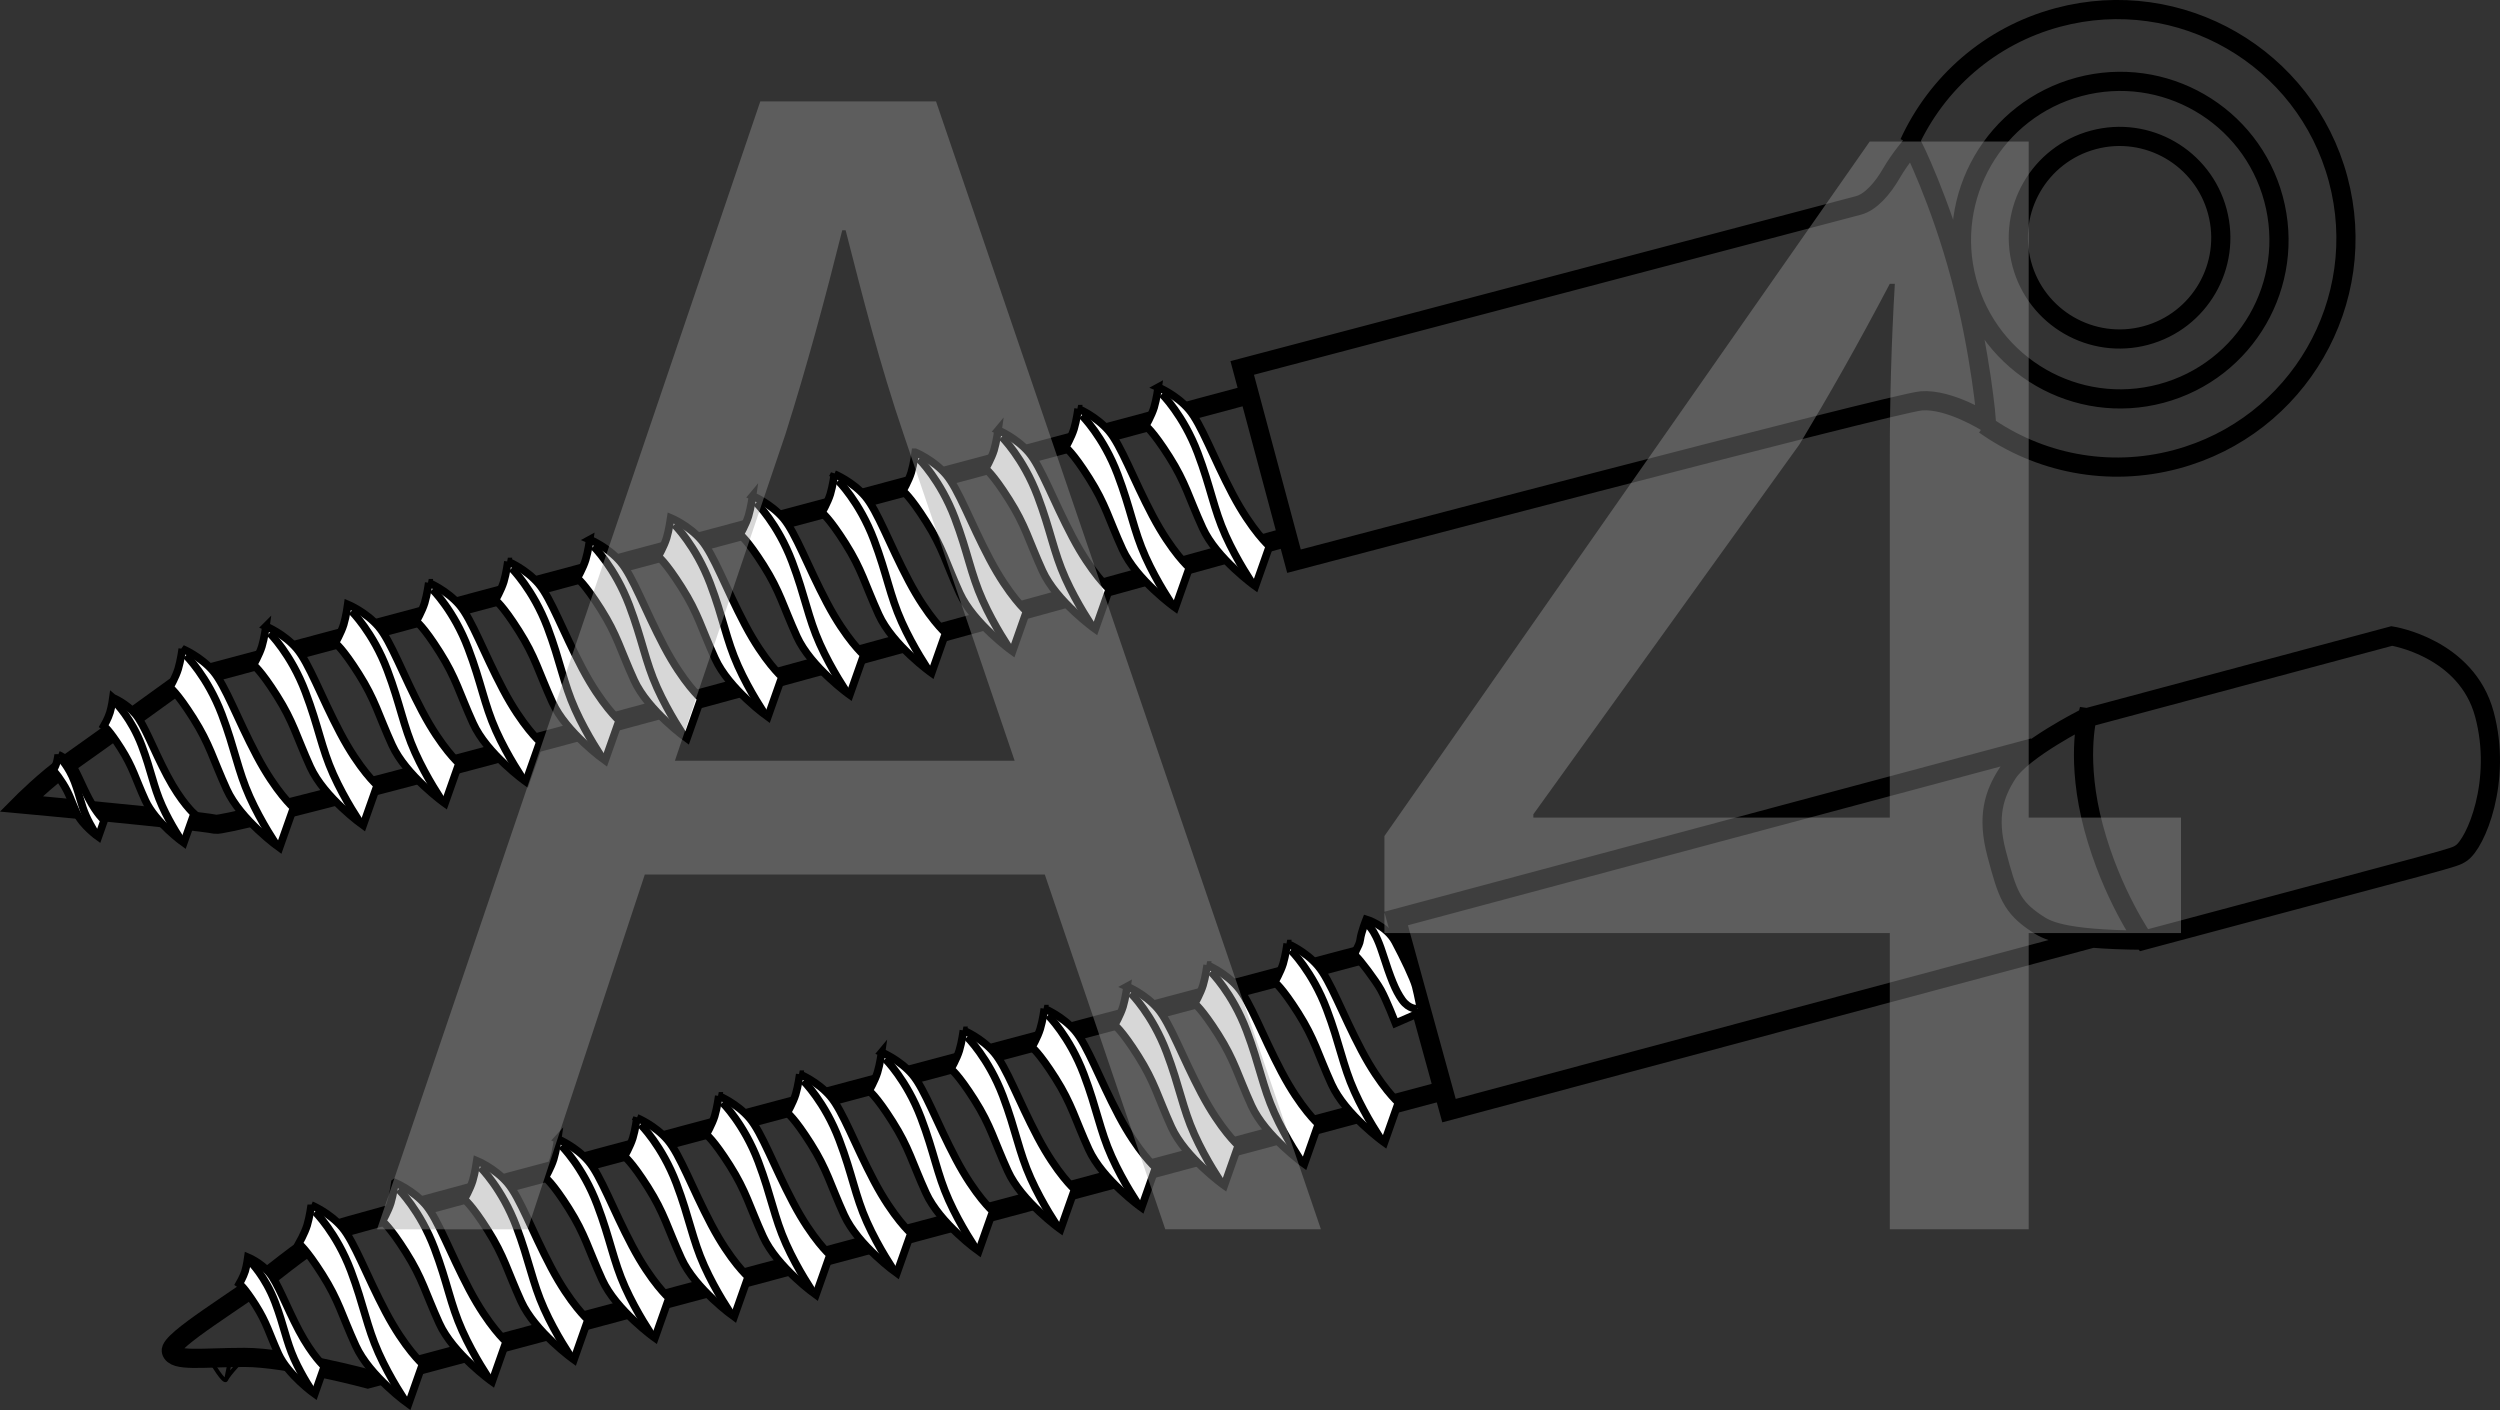 <?xml version="1.0" encoding="UTF-8"?>
<svg id="_Слой_1" data-name="Слой 1" xmlns="http://www.w3.org/2000/svg" viewBox="0 0 107.57 60.674">
  <rect x="0" y="0" width="107.57" height="60.674" fill="#333333" stroke="none"/>
  <defs>
    <style>
      .cls-1 {
        fill: #fff;
      }

      .cls-2 {
        fill: #9b9b9b;
      }

      .cls-3 {
        stroke-width: .825px;
      }

      .cls-3, .cls-4, .cls-5 {
        fill: none;
        stroke: #000;
      }

      .cls-4 {
        stroke-width: .33px;
      }

      .cls-6 {
        opacity: .4;
      }

      .cls-5 {
        stroke-width: .175px;
      }
    </style>
  </defs>
  <g>
    <path class="cls-3" d="M82.276,6.217s1.189,2.355,2.079,5.679c.891,3.326,1.122,6.27,1.122,6.27,0,0-1.608-1.016-2.807-.918-1.198,.099-26.992,6.899-26.992,6.899l-2.228-8.315s26.002-6.855,26.521-6.994c.519-.139,1.032-.721,1.412-1.38,.381-.658,.893-1.241,.893-1.241Zm10.053,8.22c-2.324,.623-4.712-.756-5.335-3.081-.623-2.324,.755-4.714,3.079-5.337s4.713,.758,5.335,3.082c.623,2.325-.756,4.713-3.08,5.336Zm.668,2.494c-3.643,.976-7.389-1.189-8.365-4.83-.977-3.645,1.186-7.389,4.829-8.366,3.644-.976,7.389,1.185,8.366,4.83,.976,3.642-1.186,7.389-4.83,8.366Zm-10.848-10.771c1.18-2.573,3.454-4.621,6.402-5.411,5.25-1.407,10.647,1.709,12.054,6.959,1.407,5.249-1.709,10.646-6.96,12.053-2.948,.79-5.942,.153-8.251-1.486"/>
    <path class="cls-3" d="M53.758,16.977L7.94,29.254s-3.917,2.834-4.948,3.554c-1.032,.721-2.084,1.783-2.084,1.783,0,0,7.422,.684,8.363,.876,.942,.193,46.027-12.333,46.027-12.333"/>
    <path class="cls-1" d="M49.834,16.663s.785,.324,1.324,.958c.54,.635,1.044,2.059,1.878,3.64,.834,1.581,1.586,2.242,1.586,2.242l-.606,1.72s-1.673-1.191-2.271-2.51c-.6-1.317-.725-1.938-1.436-3.06-.712-1.122-1.013-1.329-1.013-1.329,0,0,.253-.438,.363-.794,.108-.358,.177-.868,.177-.868"/>
    <path class="cls-4" d="M49.834,16.663s.785,.324,1.324,.958c.54,.635,1.044,2.059,1.878,3.64,.834,1.581,1.586,2.242,1.586,2.242l-.606,1.72s-1.673-1.191-2.271-2.51c-.6-1.317-.725-1.938-1.436-3.06-.712-1.122-1.013-1.329-1.013-1.329,0,0,.253-.438,.363-.794,.108-.358,.177-.868,.177-.868Z"/>
    <path class="cls-1" d="M49.994,16.95s.925,.909,1.542,2.54c.564,1.49,.683,2.402,1.193,3.539,.51,1.132,1.18,2.103,1.18,2.103"/>
    <path class="cls-4" d="M49.994,16.95s.925,.909,1.542,2.54c.564,1.49,.683,2.402,1.193,3.539,.51,1.132,1.18,2.103,1.18,2.103"/>
    <path class="cls-1" d="M46.39,17.586s.782,.325,1.322,.959c.54,.635,1.044,2.059,1.879,3.64,.833,1.581,1.585,2.242,1.585,2.242l-.606,1.72s-1.673-1.191-2.271-2.51c-.6-1.317-.725-1.938-1.436-3.06-.71-1.123-1.012-1.329-1.012-1.329,0,0,.252-.437,.362-.794,.109-.359,.178-.868,.178-.868"/>
    <path class="cls-4" d="M46.39,17.586s.782,.325,1.322,.959c.54,.635,1.044,2.059,1.879,3.64,.833,1.581,1.585,2.242,1.585,2.242l-.606,1.72s-1.673-1.191-2.271-2.51c-.6-1.317-.725-1.938-1.436-3.06-.71-1.123-1.012-1.329-1.012-1.329,0,0,.252-.437,.362-.794,.109-.359,.178-.868,.178-.868Z"/>
    <path class="cls-1" d="M46.549,17.873s.926,.909,1.542,2.54c.564,1.49,.684,2.402,1.193,3.539,.509,1.132,1.18,2.103,1.18,2.103"/>
    <path class="cls-4" d="M46.549,17.873s.926,.909,1.542,2.54c.564,1.49,.684,2.402,1.193,3.539,.509,1.132,1.18,2.103,1.18,2.103"/>
    <path class="cls-1" d="M42.945,18.509s.784,.325,1.324,.958c.539,.635,1.044,2.059,1.878,3.64,.834,1.581,1.585,2.242,1.585,2.242l-.605,1.72s-1.673-1.191-2.273-2.51c-.599-1.317-.725-1.938-1.436-3.06-.71-1.123-1.012-1.329-1.012-1.329,0,0,.253-.438,.363-.794,.108-.358,.177-.868,.177-.868"/>
    <path class="cls-4" d="M42.945,18.509s.784,.325,1.324,.958c.539,.635,1.044,2.059,1.878,3.64,.834,1.581,1.585,2.242,1.585,2.242l-.605,1.72s-1.673-1.191-2.273-2.51c-.599-1.317-.725-1.938-1.436-3.06-.71-1.123-1.012-1.329-1.012-1.329,0,0,.253-.438,.363-.794,.108-.358,.177-.868,.177-.868Z"/>
    <path class="cls-1" d="M43.104,18.796s.926,.909,1.542,2.54c.563,1.49,.683,2.402,1.193,3.539,.509,1.132,1.18,2.103,1.18,2.103"/>
    <path class="cls-4" d="M43.104,18.796s.926,.909,1.542,2.54c.563,1.49,.683,2.402,1.193,3.539,.509,1.132,1.18,2.103,1.18,2.103"/>
    <path class="cls-1" d="M39.385,19.463s.784,.325,1.324,.958c.539,.635,1.044,2.059,1.879,3.64,.833,1.581,1.583,2.243,1.583,2.243l-.605,1.72s-1.673-1.191-2.274-2.509c-.598-1.317-.724-1.938-1.435-3.061-.71-1.123-1.011-1.329-1.011-1.329,0,0,.252-.437,.362-.794,.108-.358,.177-.868,.177-.868"/>
    <path class="cls-4" d="M39.385,19.463s.784,.325,1.324,.958c.539,.635,1.044,2.059,1.879,3.64,.833,1.581,1.583,2.243,1.583,2.243l-.605,1.72s-1.673-1.191-2.274-2.509c-.598-1.317-.724-1.938-1.435-3.061-.71-1.123-1.011-1.329-1.011-1.329,0,0,.252-.437,.362-.794,.108-.358,.177-.868,.177-.868Z"/>
    <path class="cls-1" d="M39.543,19.75s.926,.909,1.543,2.539c.563,1.49,.683,2.402,1.194,3.539,.508,1.132,1.179,2.104,1.179,2.104"/>
    <path class="cls-4" d="M39.543,19.75s.926,.909,1.543,2.539c.563,1.49,.683,2.402,1.194,3.539,.508,1.132,1.179,2.104,1.179,2.104"/>
    <path class="cls-1" d="M35.902,20.397s.785,.324,1.324,.958c.539,.635,1.044,2.059,1.879,3.64,.833,1.581,1.585,2.242,1.585,2.242l-.606,1.72s-1.673-1.191-2.273-2.51c-.599-1.317-.725-1.938-1.435-3.061-.71-1.123-1.013-1.329-1.013-1.329,0,0,.253-.438,.363-.794,.108-.358,.177-.868,.177-.868"/>
    <path class="cls-4" d="M35.902,20.397s.785,.324,1.324,.958c.539,.635,1.044,2.059,1.879,3.64,.833,1.581,1.585,2.242,1.585,2.242l-.606,1.72s-1.673-1.191-2.273-2.51c-.599-1.317-.725-1.938-1.435-3.061-.71-1.123-1.013-1.329-1.013-1.329,0,0,.253-.438,.363-.794,.108-.358,.177-.868,.177-.868Z"/>
    <path class="cls-1" d="M36.061,20.683s.925,.909,1.542,2.54c.564,1.49,.684,2.402,1.196,3.538,.508,1.132,1.177,2.104,1.177,2.104"/>
    <path class="cls-4" d="M36.061,20.683s.925,.909,1.542,2.54c.564,1.49,.684,2.402,1.196,3.538,.508,1.132,1.177,2.104,1.177,2.104"/>
    <path class="cls-1" d="M32.381,21.34s.785,.324,1.324,.958c.538,.636,1.043,2.059,1.878,3.64,.833,1.581,1.585,2.242,1.585,2.242l-.605,1.72s-1.673-1.191-2.274-2.509c-.598-1.317-.725-1.938-1.435-3.061-.712-1.122-1.012-1.329-1.012-1.329,0,0,.253-.438,.362-.794,.109-.359,.178-.868,.178-.868"/>
    <path class="cls-4" d="M32.381,21.34s.785,.324,1.324,.958c.538,.636,1.043,2.059,1.878,3.64,.833,1.581,1.585,2.242,1.585,2.242l-.605,1.72s-1.673-1.191-2.274-2.509c-.598-1.317-.725-1.938-1.435-3.061-.712-1.122-1.012-1.329-1.012-1.329,0,0,.253-.438,.362-.794,.109-.359,.178-.868,.178-.868Z"/>
    <path class="cls-1" d="M32.539,21.627s.926,.909,1.543,2.539c.564,1.49,.684,2.402,1.194,3.539,.508,1.132,1.179,2.104,1.179,2.104"/>
    <path class="cls-4" d="M32.539,21.627s.926,.909,1.543,2.539c.564,1.49,.684,2.402,1.194,3.539,.508,1.132,1.179,2.104,1.179,2.104"/>
    <path class="cls-1" d="M28.859,22.284s.785,.324,1.322,.959c.54,.635,1.045,2.059,1.879,3.64,.833,1.581,1.586,2.242,1.586,2.242l-.607,1.721s-1.672-1.192-2.27-2.51c-.6-1.317-.726-1.938-1.438-3.06-.71-1.123-1.012-1.329-1.012-1.329,0,0,.253-.438,.363-.794,.109-.359,.177-.868,.177-.868"/>
    <path class="cls-4" d="M28.859,22.284s.785,.324,1.322,.959c.54,.635,1.045,2.059,1.879,3.64,.833,1.581,1.586,2.242,1.586,2.242l-.607,1.721s-1.672-1.192-2.27-2.51c-.6-1.317-.726-1.938-1.438-3.06-.71-1.123-1.012-1.329-1.012-1.329,0,0,.253-.438,.363-.794,.109-.359,.177-.868,.177-.868Z"/>
    <path class="cls-1" d="M29.018,22.57s.924,.91,1.542,2.54c.564,1.49,.684,2.402,1.194,3.539,.508,1.132,1.179,2.104,1.179,2.104"/>
    <path class="cls-4" d="M29.018,22.57s.924,.91,1.542,2.54c.564,1.49,.684,2.402,1.194,3.539,.508,1.132,1.179,2.104,1.179,2.104"/>
    <path class="cls-1" d="M25.375,23.217s.785,.324,1.324,.958c.54,.635,1.046,2.059,1.879,3.64s1.585,2.242,1.585,2.242l-.606,1.72s-1.672-1.192-2.271-2.51c-.599-1.317-.726-1.938-1.436-3.06-.712-1.122-1.012-1.329-1.012-1.329,0,0,.253-.438,.362-.794,.109-.359,.177-.868,.177-.868"/>
    <path class="cls-4" d="M25.375,23.217s.785,.324,1.324,.958c.54,.635,1.046,2.059,1.879,3.64s1.585,2.242,1.585,2.242l-.606,1.72s-1.672-1.192-2.271-2.51c-.599-1.317-.726-1.938-1.436-3.06-.712-1.122-1.012-1.329-1.012-1.329,0,0,.253-.438,.362-.794,.109-.359,.177-.868,.177-.868Z"/>
    <path class="cls-1" d="M25.534,23.504s.926,.909,1.543,2.539c.564,1.49,.683,2.402,1.193,3.539,.509,1.132,1.179,2.104,1.179,2.104"/>
    <path class="cls-4" d="M25.534,23.504s.926,.909,1.543,2.539c.564,1.49,.683,2.402,1.193,3.539,.509,1.132,1.179,2.104,1.179,2.104"/>
    <path class="cls-1" d="M21.853,24.161s.786,.324,1.324,.958c.54,.635,1.044,2.059,1.879,3.64,.833,1.581,1.586,2.242,1.586,2.242l-.607,1.721s-1.672-1.192-2.27-2.51c-.6-1.317-.725-1.938-1.438-3.06-.71-1.123-1.012-1.329-1.012-1.329,0,0,.253-.438,.362-.794,.109-.359,.177-.868,.177-.868"/>
    <path class="cls-4" d="M21.853,24.161s.786,.324,1.324,.958c.54,.635,1.044,2.059,1.879,3.64,.833,1.581,1.586,2.242,1.586,2.242l-.607,1.721s-1.672-1.192-2.27-2.51c-.6-1.317-.725-1.938-1.438-3.06-.71-1.123-1.012-1.329-1.012-1.329,0,0,.253-.438,.362-.794,.109-.359,.177-.868,.177-.868Z"/>
    <path class="cls-1" d="M22.013,24.447s.924,.91,1.543,2.539c.561,1.491,.683,2.402,1.193,3.539,.509,1.132,1.179,2.104,1.179,2.104"/>
    <path class="cls-4" d="M22.013,24.447s.924,.91,1.543,2.539c.561,1.491,.683,2.402,1.193,3.539,.509,1.132,1.179,2.104,1.179,2.104"/>
    <path class="cls-1" d="M18.447,25.074s.784,.325,1.324,.958c.539,.635,1.043,2.059,1.879,3.64,.833,1.581,1.585,2.242,1.585,2.242l-.607,1.721s-1.673-1.191-2.271-2.51c-.6-1.317-.725-1.938-1.436-3.06-.709-1.123-1.012-1.329-1.012-1.329,0,0,.253-.438,.363-.794,.109-.359,.177-.868,.177-.868"/>
    <path class="cls-4" d="M18.447,25.074s.784,.325,1.324,.958c.539,.635,1.043,2.059,1.879,3.64,.833,1.581,1.585,2.242,1.585,2.242l-.607,1.721s-1.673-1.191-2.271-2.51c-.6-1.317-.725-1.938-1.436-3.06-.709-1.123-1.012-1.329-1.012-1.329,0,0,.253-.438,.363-.794,.109-.359,.177-.868,.177-.868Z"/>
    <path class="cls-1" d="M22.522,33.541s-.671-.97-1.18-2.103c-.509-1.137-.629-2.049-1.195-3.539-.614-1.631-1.541-2.54-1.541-2.54"/>
    <path class="cls-4" d="M22.522,33.541s-.671-.97-1.18-2.103c-.509-1.137-.629-2.049-1.195-3.539-.614-1.631-1.541-2.54-1.541-2.54"/>
    <path class="cls-1" d="M14.965,26.007s.784,.325,1.324,.958c.539,.635,1.043,2.059,1.879,3.64,.833,1.581,1.583,2.243,1.583,2.243l-.606,1.72s-1.673-1.191-2.273-2.51c-.599-1.317-.725-1.938-1.436-3.06-.709-1.123-1.012-1.329-1.012-1.329,0,0,.253-.438,.363-.794,.109-.359,.178-.868,.178-.868"/>
    <path class="cls-4" d="M14.965,26.007s.784,.325,1.324,.958c.539,.635,1.043,2.059,1.879,3.64,.833,1.581,1.583,2.243,1.583,2.243l-.606,1.72s-1.673-1.191-2.273-2.51c-.599-1.317-.725-1.938-1.436-3.06-.709-1.123-1.012-1.329-1.012-1.329,0,0,.253-.438,.363-.794,.109-.359,.178-.868,.178-.868Z"/>
    <path class="cls-1" d="M15.123,26.293s.927,.909,1.543,2.539c.564,1.49,.683,2.402,1.193,3.539,.508,1.132,1.179,2.104,1.179,2.104"/>
    <path class="cls-4" d="M15.123,26.293s.927,.909,1.543,2.539c.564,1.49,.683,2.402,1.193,3.539,.508,1.132,1.179,2.104,1.179,2.104"/>
    <path class="cls-1" d="M11.443,26.95s.785,.324,1.324,.958c.539,.635,1.044,2.059,1.879,3.64,.833,1.581,1.585,2.242,1.585,2.242l-.607,1.721s-1.672-1.192-2.273-2.51c-.598-1.317-.724-1.938-1.435-3.061-.71-1.123-1.012-1.329-1.012-1.329,0,0,.253-.438,.363-.794,.109-.359,.177-.868,.177-.868"/>
    <path class="cls-4" d="M11.443,26.95s.785,.324,1.324,.958c.539,.635,1.044,2.059,1.879,3.64,.833,1.581,1.585,2.242,1.585,2.242l-.607,1.721s-1.672-1.192-2.273-2.51c-.598-1.317-.724-1.938-1.435-3.061-.71-1.123-1.012-1.329-1.012-1.329,0,0,.253-.438,.363-.794,.109-.359,.177-.868,.177-.868Z"/>
    <path class="cls-1" d="M11.602,27.237s.926,.909,1.541,2.54c.566,1.489,.686,2.402,1.196,3.538,.509,1.132,1.179,2.104,1.179,2.104"/>
    <path class="cls-4" d="M11.602,27.237s.926,.909,1.541,2.54c.566,1.489,.686,2.402,1.196,3.538,.509,1.132,1.179,2.104,1.179,2.104"/>
    <path class="cls-1" d="M7.844,27.915s.784,.325,1.324,.958c.54,.635,1.043,2.059,1.879,3.64,.833,1.581,1.586,2.242,1.586,2.242l-.607,1.721s-1.672-1.192-2.271-2.51c-.6-1.317-.726-1.938-1.436-3.06-.71-1.123-1.012-1.329-1.012-1.329,0,0,.252-.437,.36-.793,.109-.359,.178-.868,.178-.868"/>
    <path class="cls-4" d="M7.844,27.915s.784,.325,1.324,.958c.54,.635,1.043,2.059,1.879,3.64,.833,1.581,1.586,2.242,1.586,2.242l-.607,1.721s-1.672-1.192-2.271-2.51c-.6-1.317-.726-1.938-1.436-3.06-.71-1.123-1.012-1.329-1.012-1.329,0,0,.252-.437,.36-.793,.109-.359,.178-.868,.178-.868Z"/>
    <path class="cls-1" d="M8.003,28.201s.925,.909,1.543,2.539c.563,1.49,.684,2.402,1.194,3.539,.508,1.132,1.179,2.104,1.179,2.104"/>
    <path class="cls-4" d="M8.003,28.201s.925,.909,1.543,2.539c.563,1.49,.684,2.402,1.194,3.539,.508,1.132,1.179,2.104,1.179,2.104"/>
    <path class="cls-1" d="M4.862,30.025s.57,.235,.963,.699c.395,.463,.76,1.5,1.369,2.652,.608,1.154,1.157,1.636,1.157,1.636l-.444,1.253s-1.218-.869-1.655-1.829c-.435-.958-.529-1.412-1.047-2.231-.518-.818-.737-.969-.737-.969,0,0,.184-.317,.263-.58,.08-.26,.13-.632,.13-.632"/>
    <path class="cls-4" d="M4.862,30.025s.57,.235,.963,.699c.395,.463,.76,1.5,1.369,2.652,.608,1.154,1.157,1.636,1.157,1.636l-.444,1.253s-1.218-.869-1.655-1.829c-.435-.958-.529-1.412-1.047-2.231-.518-.818-.737-.969-.737-.969,0,0,.184-.317,.263-.58,.08-.26,.13-.632,.13-.632Z"/>
    <path class="cls-1" d="M4.975,30.234s.677,.665,1.126,1.854c.41,1.084,.498,1.749,.871,2.578,.371,.827,.858,1.532,.858,1.532"/>
    <path class="cls-4" d="M4.975,30.234s.677,.665,1.126,1.854c.41,1.084,.498,1.749,.871,2.578,.371,.827,.858,1.532,.858,1.532"/>
    <path class="cls-1" d="M2.505,32.474s.325,.134,.547,.394c.222,.263,.43,.849,.775,1.503,.345,.654,.655,.928,.655,.928l-.25,.709s-.691-.492-.938-1.038c-.247-.542-.298-.799-.592-1.263-.294-.465-.42-.548-.42-.548,0,0,.105-.18,.151-.33,.044-.146,.072-.356,.072-.356"/>
    <path class="cls-4" d="M2.505,32.474s.325,.134,.547,.394c.222,.263,.43,.849,.775,1.503,.345,.654,.655,.928,.655,.928l-.25,.709s-.691-.492-.938-1.038c-.247-.542-.298-.799-.592-1.263-.294-.465-.42-.548-.42-.548,0,0,.105-.18,.151-.33,.044-.146,.072-.356,.072-.356Z"/>
    <path class="cls-1" d="M2.572,32.591s.382,.376,.637,1.049c.232,.618,.281,.993,.492,1.462,.21,.468,.486,.87,.486,.87"/>
    <path class="cls-4" d="M2.572,32.591s.382,.376,.637,1.049c.232,.618,.281,.993,.492,1.462,.21,.468,.486,.87,.486,.87"/>
  </g>
  <g>
    <path class="cls-3" d="M90.121,40.346l-27.773,7.442-2.276-8.266,27.429-7.35m2.217-1.275s-2.672,1.343-3.34,2.379c-.574,.891-.893,1.841-.466,3.457,.463,1.752,.65,2.287,1.701,2.99,.414,.277,1.03,.706,4.634,.732m-2.443-9.576l13.11-3.513s3.215,.495,3.986,3.37-.373,5.561-1.001,5.975c-.356,.234-.076,.107-13.652,3.745,0,0-1.392-1.971-2.162-4.844-.771-2.876-.282-4.733-.282-4.733Z"/>
    <path class="cls-3" d="M62.06,46.94L15.826,59.329s-3.453-.924-5.3-.923-3.03,.196-3.154-.265c-.123-.46,2.965-2.272,4.392-3.395,1.425-1.121,2.053-1.535,2.712-1.837,.661-.3,45.888-12.296,45.888-12.296"/>
    <path class="cls-1" d="M55.386,40.6s.783,.322,1.322,.959c.54,.635,1.044,2.059,1.879,3.64,.833,1.581,1.586,2.242,1.586,2.242l-.606,1.72s-1.673-1.191-2.273-2.508c-.598-1.319-.724-1.94-1.434-3.062-.71-1.123-1.013-1.329-1.013-1.329,0,0,.253-.438,.363-.794,.108-.357,.177-.868,.177-.868"/>
    <path class="cls-4" d="M55.386,40.6s.783,.322,1.322,.959c.54,.635,1.044,2.059,1.879,3.64,.833,1.581,1.586,2.242,1.586,2.242l-.606,1.72s-1.673-1.191-2.273-2.508c-.598-1.319-.724-1.94-1.434-3.062-.71-1.123-1.013-1.329-1.013-1.329,0,0,.253-.438,.363-.794,.108-.357,.177-.868,.177-.868Z"/>
    <path class="cls-1" d="M55.544,40.886s.926,.909,1.542,2.541c.564,1.489,.684,2.402,1.194,3.536,.51,1.136,1.179,2.104,1.179,2.104"/>
    <path class="cls-4" d="M55.544,40.886s.926,.909,1.542,2.541c.564,1.489,.684,2.402,1.194,3.536,.51,1.136,1.179,2.104,1.179,2.104"/>
    <path class="cls-1" d="M51.941,41.524s.783,.322,1.324,.958c.539,.635,1.044,2.059,1.879,3.64,.833,1.581,1.585,2.242,1.585,2.242l-.606,1.72s-1.673-1.191-2.273-2.508c-.598-1.319-.724-1.94-1.434-3.062-.712-1.122-1.012-1.329-1.012-1.329,0,0,.252-.437,.36-.793,.11-.357,.178-.868,.178-.868"/>
    <path class="cls-4" d="M51.941,41.524s.783,.322,1.324,.958c.539,.635,1.044,2.059,1.879,3.64,.833,1.581,1.585,2.242,1.585,2.242l-.606,1.72s-1.673-1.191-2.273-2.508c-.598-1.319-.724-1.94-1.434-3.062-.712-1.122-1.012-1.329-1.012-1.329,0,0,.252-.437,.36-.793,.11-.357,.178-.868,.178-.868Z"/>
    <path class="cls-1" d="M52.099,41.809s.926,.909,1.542,2.541c.562,1.489,.684,2.402,1.194,3.536,.51,1.136,1.179,2.104,1.179,2.104"/>
    <path class="cls-4" d="M52.099,41.809s.926,.909,1.542,2.541c.562,1.489,.684,2.402,1.194,3.536,.51,1.136,1.179,2.104,1.179,2.104"/>
    <path class="cls-1" d="M48.496,42.447s.783,.322,1.324,.958c.539,.635,1.044,2.059,1.878,3.64,.834,1.581,1.585,2.242,1.585,2.242l-.605,1.72s-1.673-1.191-2.273-2.508c-.597-1.319-.724-1.94-1.434-3.062-.71-1.123-1.012-1.329-1.012-1.329,0,0,.252-.437,.362-.794,.108-.357,.177-.868,.177-.868"/>
    <path class="cls-4" d="M48.496,42.447s.783,.322,1.324,.958c.539,.635,1.044,2.059,1.878,3.64,.834,1.581,1.585,2.242,1.585,2.242l-.605,1.72s-1.673-1.191-2.273-2.508c-.597-1.319-.724-1.94-1.434-3.062-.71-1.123-1.012-1.329-1.012-1.329,0,0,.252-.437,.362-.794,.108-.357,.177-.868,.177-.868Z"/>
    <path class="cls-1" d="M48.654,42.732s.926,.909,1.543,2.54c.562,1.489,.684,2.402,1.193,3.537,.51,1.136,1.18,2.103,1.18,2.103"/>
    <path class="cls-4" d="M48.654,42.732s.926,.909,1.543,2.54c.562,1.489,.684,2.402,1.193,3.537,.51,1.136,1.18,2.103,1.18,2.103"/>
    <path class="cls-1" d="M44.936,43.4s.784,.322,1.324,.958c.539,.635,1.044,2.059,1.879,3.64,.833,1.581,1.585,2.242,1.585,2.242l-.606,1.72s-1.673-1.191-2.272-2.508c-.6-1.318-.725-1.939-1.435-3.062-.712-1.122-1.012-1.329-1.012-1.329,0,0,.252-.437,.36-.793,.11-.357,.178-.868,.178-.868"/>
    <path class="cls-4" d="M44.936,43.4s.784,.322,1.324,.958c.539,.635,1.044,2.059,1.879,3.64,.833,1.581,1.585,2.242,1.585,2.242l-.606,1.72s-1.673-1.191-2.272-2.508c-.6-1.318-.725-1.939-1.435-3.062-.712-1.122-1.012-1.329-1.012-1.329,0,0,.252-.437,.36-.793,.11-.357,.178-.868,.178-.868Z"/>
    <path class="cls-1" d="M45.095,43.685s.925,.909,1.542,2.541c.564,1.489,.684,2.402,1.194,3.536,.51,1.136,1.179,2.104,1.179,2.104"/>
    <path class="cls-4" d="M45.095,43.685s.925,.909,1.542,2.541c.564,1.489,.684,2.402,1.194,3.536,.51,1.136,1.179,2.104,1.179,2.104"/>
    <path class="cls-1" d="M41.454,44.334s.783,.322,1.322,.959c.54,.635,1.044,2.059,1.879,3.64,.833,1.581,1.585,2.242,1.585,2.242l-.606,1.72s-1.673-1.191-2.271-2.509c-.601-1.318-.724-1.94-1.435-3.062-.713-1.122-1.014-1.328-1.014-1.328,0,0,.254-.438,.363-.794,.11-.357,.178-.868,.178-.868"/>
    <path class="cls-4" d="M41.454,44.334s.783,.322,1.322,.959c.54,.635,1.044,2.059,1.879,3.64,.833,1.581,1.585,2.242,1.585,2.242l-.606,1.72s-1.673-1.191-2.271-2.509c-.601-1.318-.724-1.94-1.435-3.062-.713-1.122-1.014-1.328-1.014-1.328,0,0,.254-.438,.363-.794,.11-.357,.178-.868,.178-.868Z"/>
    <path class="cls-1" d="M41.613,44.618s.925,.909,1.542,2.541c.562,1.489,.683,2.402,1.193,3.537,.51,1.136,1.179,2.104,1.179,2.104"/>
    <path class="cls-4" d="M41.613,44.618s.925,.909,1.542,2.541c.562,1.489,.683,2.402,1.193,3.537,.51,1.136,1.179,2.104,1.179,2.104"/>
    <path class="cls-1" d="M37.933,45.277s.783,.322,1.324,.958c.538,.636,1.043,2.059,1.878,3.64,.833,1.581,1.585,2.242,1.585,2.242l-.607,1.721s-1.672-1.192-2.271-2.509c-.6-1.318-.725-1.939-1.437-3.062-.709-1.123-1.012-1.329-1.012-1.329,0,0,.253-.438,.363-.794,.11-.357,.178-.868,.178-.868"/>
    <path class="cls-4" d="M37.933,45.277s.783,.322,1.324,.958c.538,.636,1.043,2.059,1.878,3.64,.833,1.581,1.585,2.242,1.585,2.242l-.607,1.721s-1.672-1.192-2.271-2.509c-.6-1.318-.725-1.939-1.437-3.062-.709-1.123-1.012-1.329-1.012-1.329,0,0,.253-.438,.363-.794,.11-.357,.178-.868,.178-.868Z"/>
    <path class="cls-1" d="M38.09,45.562s.926,.909,1.542,2.541c.565,1.488,.684,2.402,1.194,3.536,.51,1.136,1.18,2.103,1.18,2.103"/>
    <path class="cls-4" d="M38.09,45.562s.926,.909,1.542,2.541c.565,1.488,.684,2.402,1.194,3.536,.51,1.136,1.18,2.103,1.18,2.103"/>
    <path class="cls-1" d="M34.411,46.221s.783,.322,1.322,.959c.54,.635,1.044,2.059,1.879,3.64,.833,1.581,1.586,2.242,1.586,2.242l-.608,1.721s-1.672-1.192-2.271-2.509c-.6-1.318-.724-1.94-1.435-3.062-.71-1.123-1.012-1.329-1.012-1.329,0,0,.253-.438,.363-.794,.11-.357,.177-.868,.177-.868"/>
    <path class="cls-4" d="M34.411,46.221s.783,.322,1.322,.959c.54,.635,1.044,2.059,1.879,3.64,.833,1.581,1.586,2.242,1.586,2.242l-.608,1.721s-1.672-1.192-2.271-2.509c-.6-1.318-.724-1.94-1.435-3.062-.71-1.123-1.012-1.329-1.012-1.329,0,0,.253-.438,.363-.794,.11-.357,.177-.868,.177-.868Z"/>
    <path class="cls-1" d="M34.569,46.506s.925,.909,1.542,2.541c.565,1.488,.683,2.402,1.193,3.537,.51,1.136,1.179,2.104,1.179,2.104"/>
    <path class="cls-4" d="M34.569,46.506s.925,.909,1.542,2.541c.565,1.488,.683,2.402,1.193,3.537,.51,1.136,1.179,2.104,1.179,2.104"/>
    <path class="cls-1" d="M30.927,47.154s.784,.322,1.324,.958c.54,.635,1.044,2.059,1.88,3.64,.832,1.581,1.582,2.243,1.582,2.243l-.606,1.72s-1.672-1.192-2.272-2.508c-.598-1.319-.725-1.939-1.435-3.062-.712-1.122-1.012-1.329-1.012-1.329,0,0,.253-.438,.363-.794,.108-.357,.177-.868,.177-.868"/>
    <path class="cls-4" d="M30.927,47.154s.784,.322,1.324,.958c.54,.635,1.044,2.059,1.88,3.64,.832,1.581,1.582,2.243,1.582,2.243l-.606,1.72s-1.672-1.192-2.272-2.508c-.598-1.319-.725-1.939-1.435-3.062-.712-1.122-1.012-1.329-1.012-1.329,0,0,.253-.438,.363-.794,.108-.357,.177-.868,.177-.868Z"/>
    <path class="cls-1" d="M31.084,47.44s.927,.909,1.544,2.54c.562,1.489,.683,2.402,1.193,3.537,.509,1.136,1.179,2.104,1.179,2.104"/>
    <path class="cls-4" d="M31.084,47.44s.927,.909,1.544,2.54c.562,1.489,.683,2.402,1.193,3.537,.509,1.136,1.179,2.104,1.179,2.104"/>
    <path class="cls-1" d="M27.405,48.098s.784,.322,1.324,.958c.539,.635,1.047,2.059,1.879,3.64,.833,1.581,1.585,2.242,1.585,2.242l-.606,1.72s-1.672-1.192-2.271-2.509c-.6-1.318-.726-1.939-1.437-3.062-.712-1.122-1.012-1.329-1.012-1.329,0,0,.252-.437,.362-.794,.11-.357,.177-.868,.177-.868"/>
    <path class="cls-4" d="M27.405,48.098s.784,.322,1.324,.958c.539,.635,1.047,2.059,1.879,3.64,.833,1.581,1.585,2.242,1.585,2.242l-.606,1.72s-1.672-1.192-2.271-2.509c-.6-1.318-.726-1.939-1.437-3.062-.712-1.122-1.012-1.329-1.012-1.329,0,0,.252-.437,.362-.794,.11-.357,.177-.868,.177-.868Z"/>
    <path class="cls-1" d="M27.563,48.383s.925,.909,1.543,2.54c.562,1.489,.684,2.402,1.193,3.537,.51,1.136,1.18,2.103,1.18,2.103"/>
    <path class="cls-4" d="M27.563,48.383s.925,.909,1.543,2.54c.562,1.489,.684,2.402,1.193,3.537,.51,1.136,1.18,2.103,1.18,2.103"/>
    <path class="cls-1" d="M23.999,49.01s.783,.322,1.324,.958c.539,.635,1.043,2.059,1.878,3.64,.834,1.581,1.585,2.242,1.585,2.242l-.606,1.72s-1.673-1.191-2.271-2.509c-.601-1.318-.726-1.939-1.435-3.062-.71-1.123-1.013-1.329-1.013-1.329,0,0,.253-.438,.362-.794,.11-.357,.178-.868,.178-.868"/>
    <path class="cls-4" d="M23.999,49.01s.783,.322,1.324,.958c.539,.635,1.043,2.059,1.878,3.64,.834,1.581,1.585,2.242,1.585,2.242l-.606,1.72s-1.673-1.191-2.271-2.509c-.601-1.318-.726-1.939-1.435-3.062-.71-1.123-1.013-1.329-1.013-1.329,0,0,.253-.438,.362-.794,.11-.357,.178-.868,.178-.868Z"/>
    <path class="cls-1" d="M28.071,57.476s-.67-.968-1.18-2.103c-.507-1.135-.629-2.048-1.193-3.537-.615-1.632-1.542-2.541-1.542-2.541"/>
    <path class="cls-4" d="M28.071,57.476s-.67-.968-1.18-2.103c-.507-1.135-.629-2.048-1.193-3.537-.615-1.632-1.542-2.541-1.542-2.541"/>
    <path class="cls-1" d="M20.515,49.944s.783,.322,1.325,.958c.539,.635,1.043,2.059,1.878,3.64s1.583,2.243,1.583,2.243l-.605,1.72s-1.673-1.191-2.273-2.508c-.598-1.319-.725-1.939-1.434-3.062-.71-1.123-1.012-1.329-1.012-1.329,0,0,.25-.437,.36-.793,.11-.357,.178-.868,.178-.868"/>
    <path class="cls-4" d="M20.515,49.944s.783,.322,1.325,.958c.539,.635,1.043,2.059,1.878,3.64s1.583,2.243,1.583,2.243l-.605,1.72s-1.673-1.191-2.273-2.508c-.598-1.319-.725-1.939-1.434-3.062-.71-1.123-1.012-1.329-1.012-1.329,0,0,.25-.437,.36-.793,.11-.357,.178-.868,.178-.868Z"/>
    <path class="cls-1" d="M20.673,50.229s.929,.909,1.543,2.54c.563,1.489,.686,2.402,1.194,3.536,.509,1.136,1.179,2.104,1.179,2.104"/>
    <path class="cls-4" d="M20.673,50.229s.929,.909,1.543,2.54c.563,1.489,.686,2.402,1.194,3.536,.509,1.136,1.179,2.104,1.179,2.104"/>
    <path class="cls-1" d="M16.993,50.888s.784,.322,1.326,.958c.537,.636,1.042,2.06,1.877,3.64,.834,1.581,1.583,2.243,1.583,2.243l-.605,1.72s-1.673-1.191-2.272-2.508c-.6-1.318-.726-1.939-1.438-3.061-.709-1.123-1.011-1.329-1.011-1.329,0,0,.252-.437,.362-.794,.11-.357,.177-.868,.177-.868"/>
    <path class="cls-4" d="M16.993,50.888s.784,.322,1.326,.958c.537,.636,1.042,2.06,1.877,3.64,.834,1.581,1.583,2.243,1.583,2.243l-.605,1.72s-1.673-1.191-2.272-2.508c-.6-1.318-.726-1.939-1.438-3.061-.709-1.123-1.011-1.329-1.011-1.329,0,0,.252-.437,.362-.794,.11-.357,.177-.868,.177-.868Z"/>
    <path class="cls-1" d="M17.152,51.173s.926,.909,1.543,2.54c.563,1.489,.683,2.402,1.193,3.537,.51,1.136,1.179,2.104,1.179,2.104"/>
    <path class="cls-4" d="M17.152,51.173s.926,.909,1.543,2.54c.563,1.489,.683,2.402,1.193,3.537,.51,1.136,1.179,2.104,1.179,2.104"/>
    <path class="cls-1" d="M13.394,51.852s.784,.322,1.325,.958c.539,.635,1.043,2.059,1.878,3.64s1.586,2.242,1.586,2.242l-.606,1.72s-1.672-1.192-2.271-2.509c-.601-1.318-.725-1.939-1.437-3.062-.712-1.122-1.012-1.329-1.012-1.329,0,0,.25-.437,.36-.793,.108-.357,.177-.868,.177-.868"/>
    <path class="cls-4" d="M13.394,51.852s.784,.322,1.325,.958c.539,.635,1.043,2.059,1.878,3.64s1.586,2.242,1.586,2.242l-.606,1.72s-1.672-1.192-2.271-2.509c-.601-1.318-.725-1.939-1.437-3.062-.712-1.122-1.012-1.329-1.012-1.329,0,0,.25-.437,.36-.793,.108-.357,.177-.868,.177-.868Z"/>
    <path class="cls-1" d="M13.554,52.137s.925,.909,1.543,2.54c.56,1.49,.684,2.402,1.193,3.537,.51,1.136,1.179,2.104,1.179,2.104"/>
    <path class="cls-4" d="M13.554,52.137s.925,.909,1.543,2.54c.56,1.49,.684,2.402,1.193,3.537,.51,1.136,1.179,2.104,1.179,2.104"/>
    <path class="cls-1" d="M10.668,54.097s.541,.223,.911,.658c.371,.435,.717,1.414,1.289,2.503,.575,1.084,1.088,1.538,1.088,1.538l-.415,1.183s-1.149-.82-1.562-1.724c-.408-.905-.497-1.332-.985-2.104-.49-.771-.696-.913-.696-.913,0,0,.173-.3,.249-.543,.073-.248,.121-.598,.121-.598"/>
    <path class="cls-4" d="M10.668,54.097s.541,.223,.911,.658c.371,.435,.717,1.414,1.289,2.503,.575,1.084,1.088,1.538,1.088,1.538l-.415,1.183s-1.149-.82-1.562-1.724c-.408-.905-.497-1.332-.985-2.104-.49-.771-.696-.913-.696-.913,0,0,.173-.3,.249-.543,.073-.248,.121-.598,.121-.598Z"/>
    <path class="cls-1" d="M10.778,54.293s.636,.626,1.061,1.745c.386,1.025,.471,1.651,.819,2.432,.35,.779,.812,1.445,.812,1.445"/>
    <path class="cls-4" d="M10.778,54.293s.636,.626,1.061,1.745c.386,1.025,.471,1.651,.819,2.432,.35,.779,.812,1.445,.812,1.445"/>
    <path class="cls-1" d="M58.788,39.559s.87,.261,1.243,.961c.373,.7,.792,1.575,.884,1.919,.093,.346,.236,1.108,.236,1.108l-1.105,.48s-.392-1.004-.629-1.432c-.239-.43-.903-1.298-1.065-1.442-.16-.141,.139-.405,.176-.723,.039-.318,.26-.871,.26-.871"/>
    <path class="cls-4" d="M58.788,39.559s.87,.261,1.243,.961c.373,.7,.792,1.575,.884,1.919,.093,.346,.236,1.108,.236,1.108l-1.105,.48s-.392-1.004-.629-1.432c-.239-.43-.903-1.298-1.065-1.442-.16-.141,.139-.405,.176-.723,.039-.318,.26-.871,.26-.871Z"/>
    <path class="cls-1" d="M58.776,39.747s.333,.093,.7,1.23c.365,1.132,.561,1.635,.857,2.051,.296,.413,.657,.379,.657,.379"/>
    <path class="cls-4" d="M58.776,39.747s.333,.093,.7,1.23c.365,1.132,.561,1.635,.857,2.051,.296,.413,.657,.379,.657,.379"/>
  </g>
  <path class="cls-5" d="M9.733,59.359l.159-.783m.633-.17s-.725,.748-.792,.952c-.07,.204-.635-.754-.635-.754"/>
  <g class="cls-6">
    <path class="cls-2" d="M27.745,37.629l-5.041,15.266h-6.48L32.714,4.362h7.561l16.562,48.532h-6.697l-5.185-15.266H27.745Zm15.913-4.896l-4.752-13.969c-1.08-3.168-1.801-6.049-2.521-8.857h-.144c-.721,2.88-1.513,5.833-2.448,8.785l-4.753,14.041h14.617Z"/>
    <path class="cls-2" d="M81.315,52.894v-12.745h-21.746v-4.177L80.45,6.09h6.841v29.09h6.553v4.969h-6.553v12.745h-5.977Zm0-17.714v-15.625c0-2.448,.072-4.896,.216-7.345h-.216c-1.44,2.736-2.593,4.752-3.889,6.913l-11.449,15.914v.144h15.338Z"/>
  </g>
</svg>
